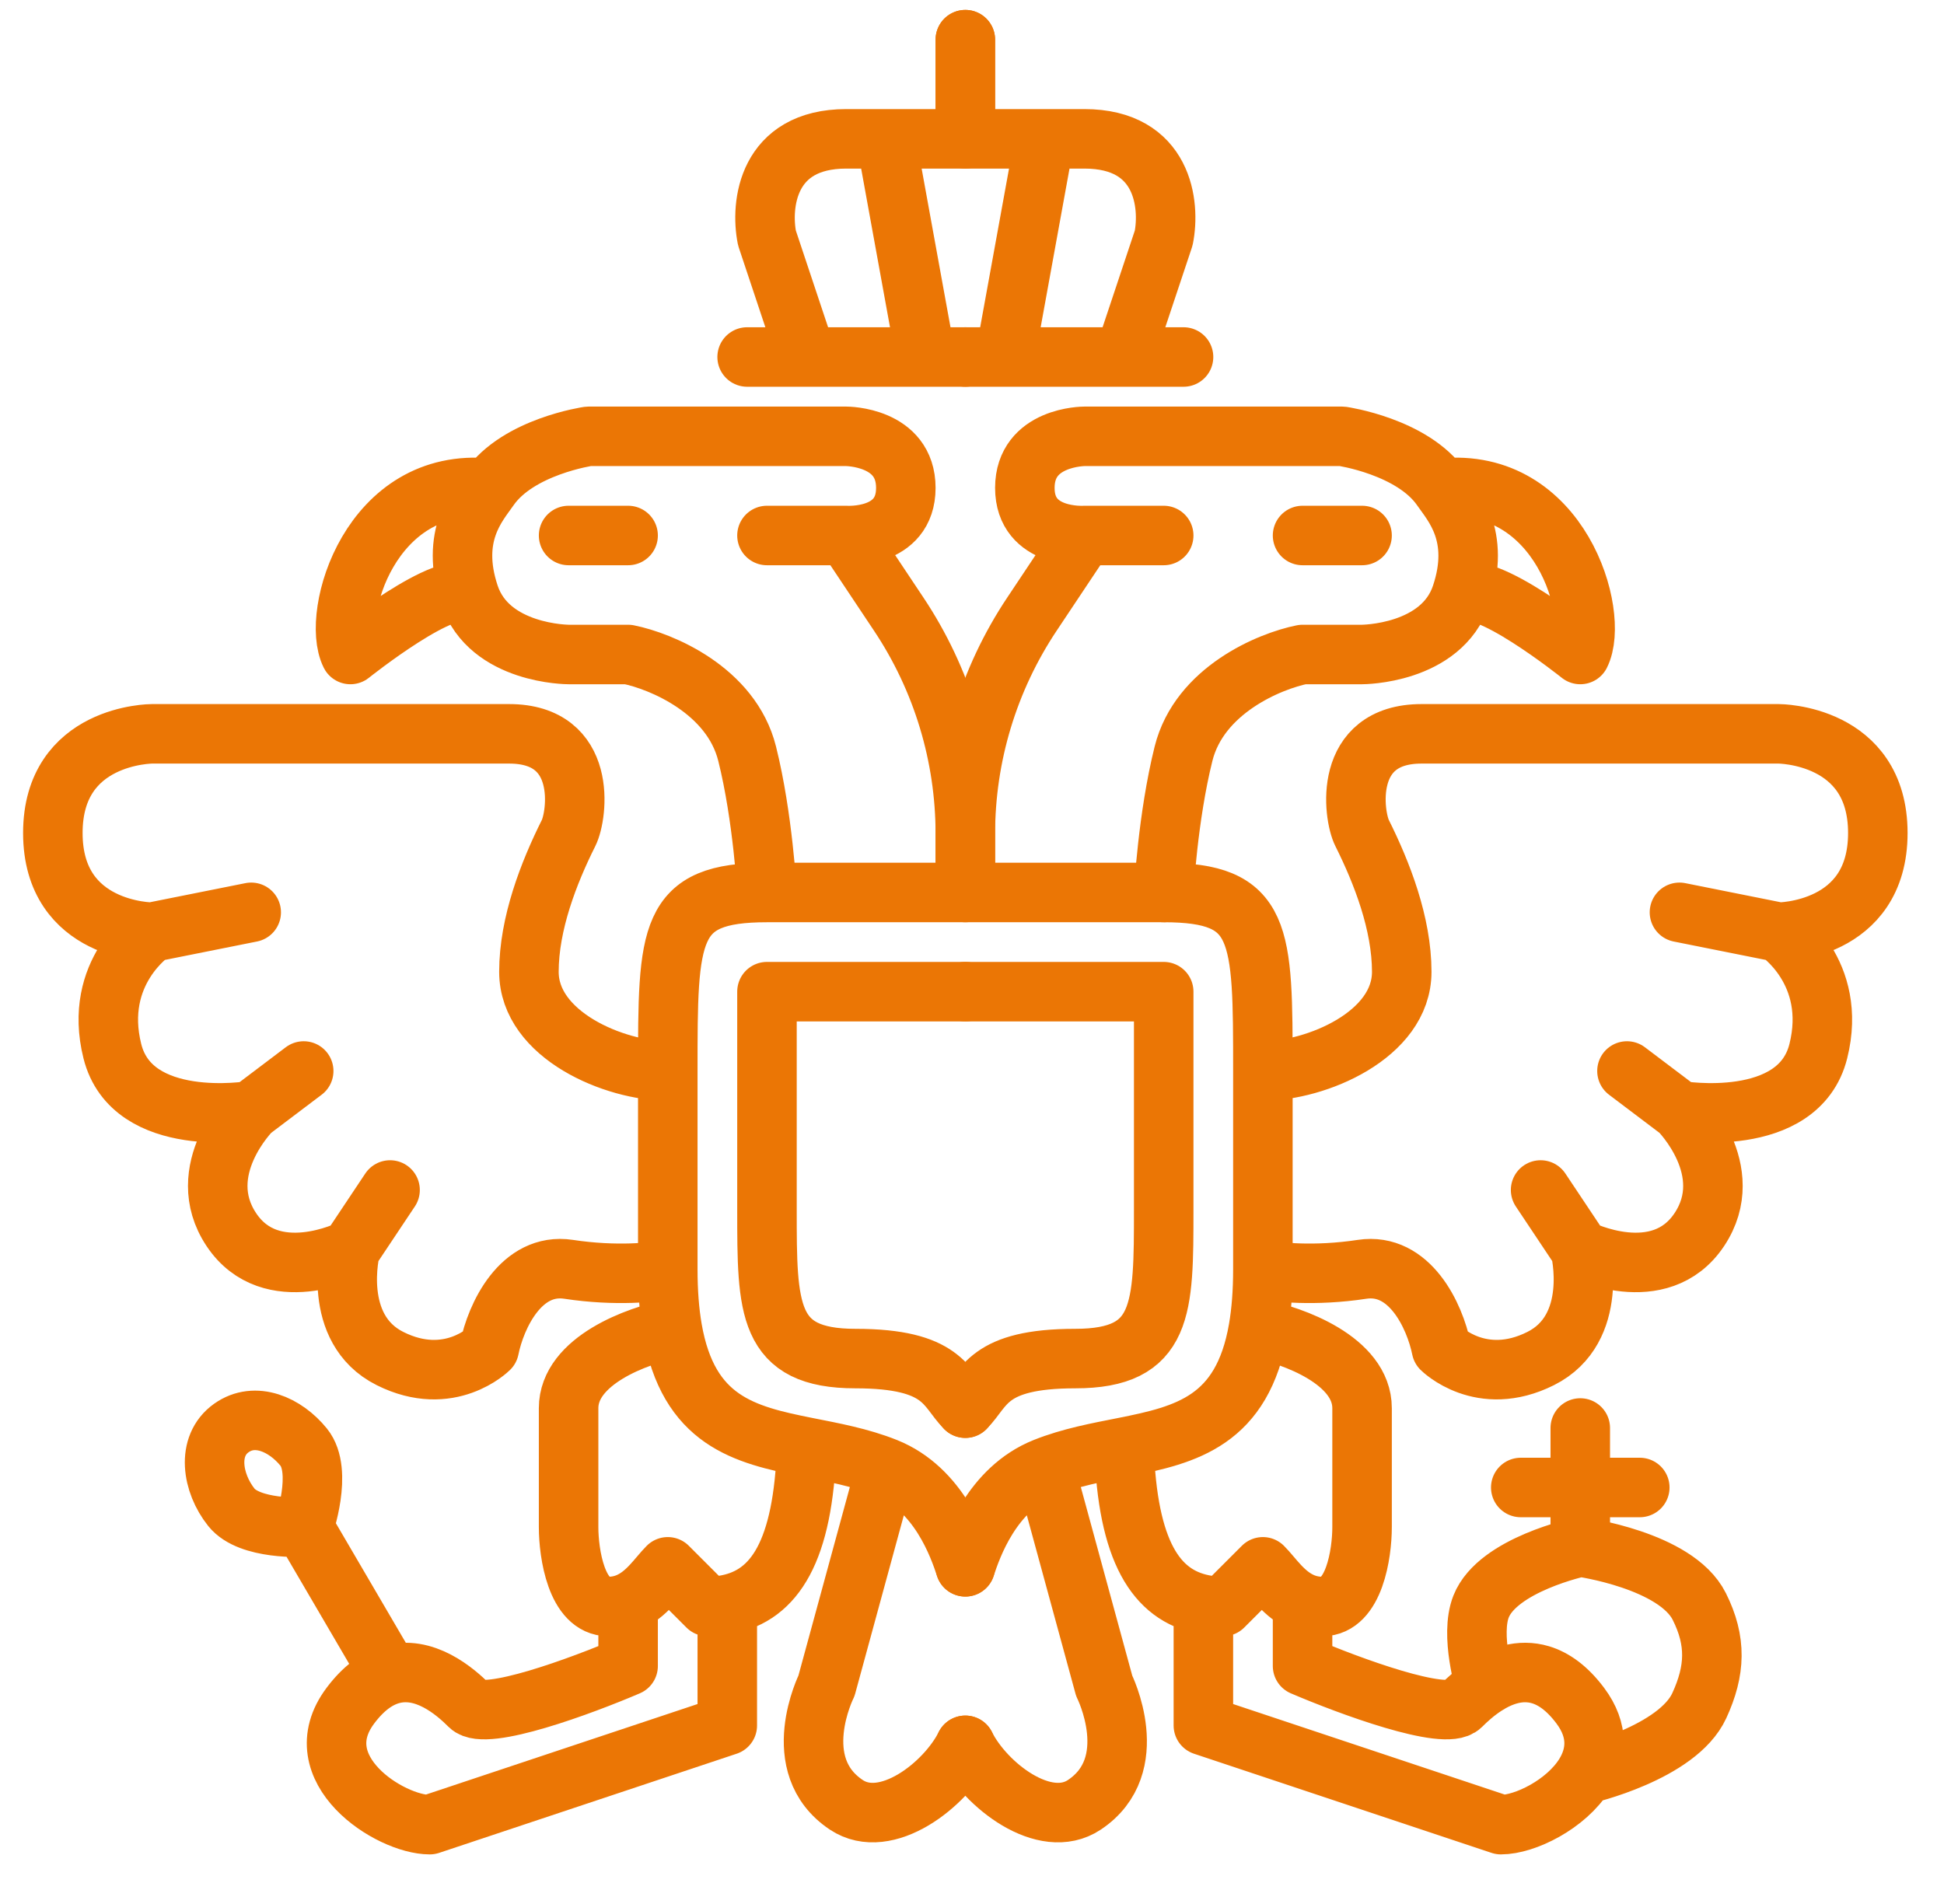 <svg width="49" height="48" viewBox="0 0 49 48" fill="none" xmlns="http://www.w3.org/2000/svg">
<g clip-path="url(#clip0_3256_42244)">
<path d="M24.332 22.5V21.028C24.332 19.053 23.748 17.123 22.652 15.481L21.332 13.5M21.332 13.5H19.332M21.332 13.5C21.332 13.5 22.832 13.6 22.832 12.3C22.832 10.999 21.332 11 21.332 11H14.832C14.832 11 13.062 11.254 12.332 12.306M11.832 15C12.332 16.5 14.332 16.5 14.332 16.5H15.832C16.665 16.667 18.432 17.4 18.832 19C19.232 20.6 19.332 22.5 19.332 22.5M11.832 15C11.332 13.5 12.038 12.729 12.332 12.306M11.832 15C11.332 14.5 8.832 16.5 8.832 16.5C8.332 15.5 9.332 12 12.332 12.306M19.332 22.5C16.832 22.5 16.832 23.5 16.832 27M19.332 22.5H29.332M16.832 27C15.499 27 13.332 26.1 13.332 24.5C13.332 23.284 13.832 22 14.332 21C14.556 20.553 14.832 18.5 12.832 18.5C11.232 18.5 6.499 18.5 3.832 18.5C3.832 18.5 1.332 18.5 1.332 21C1.332 23.5 3.832 23.5 3.832 23.5M16.832 27V32M3.832 23.5L6.332 23M3.832 23.5C3.832 23.5 2.332 24.5 2.832 26.5C3.332 28.5 6.332 28 6.332 28M6.332 28L7.655 27M6.332 28C6.332 28 4.832 29.5 5.832 31C6.832 32.5 8.832 31.5 8.832 31.5M8.832 31.5L9.832 30M8.832 31.5C8.832 31.5 8.332 33.5 9.832 34.25C11.332 35.001 12.332 34 12.332 34C12.499 33.174 13.132 31.818 14.332 32C15.532 32.182 16.499 32.076 16.832 32M16.832 32C16.832 32.575 16.872 33.071 16.946 33.5M22.332 37C23.671 37.536 24.165 39 24.332 39.5M22.332 37L20.832 42.5C20.832 42.5 19.832 44.5 21.332 45.5C22.332 46.167 23.832 45 24.332 44M22.332 37C21.679 36.739 20.991 36.614 20.332 36.483M14.332 13.5H15.832M24.332 25H19.332V30.5C19.332 33 19.332 34.25 21.562 34.25C23.792 34.25 23.832 35 24.332 35.5M16.946 33.5C16.075 33.667 14.332 34.3 14.332 35.5C14.332 36.7 14.332 38 14.332 38.5C14.332 39.167 14.532 40.5 15.332 40.5C15.521 40.5 15.686 40.463 15.832 40.401M16.946 33.5C17.348 35.823 18.759 36.17 20.332 36.483M20.332 36.483C20.246 39.11 19.526 40.214 18.332 40.45M18.332 40.45C18.174 40.482 18.007 40.498 17.832 40.5L16.832 39.5C16.578 39.755 16.303 40.203 15.832 40.401M18.332 40.45V43.5L10.832 46C9.832 46 7.632 44.6 8.832 43C9.164 42.557 9.504 42.321 9.832 42.222M15.832 40.401V42C14.665 42.5 12.232 43.4 11.832 43C11.47 42.638 10.69 41.963 9.832 42.222M7.655 38.5L9.832 42.222M7.655 38.5C7.655 38.5 6.292 38.577 5.832 38C5.345 37.389 5.195 36.452 5.832 36C6.432 35.574 7.191 35.911 7.655 36.483C8.151 37.095 7.655 38.5 7.655 38.5ZM24.332 9H23.332M18.832 9H20.332M20.332 9L19.332 6C19.165 5.167 19.332 3.5 21.332 3.5C21.705 3.5 22.037 3.5 22.332 3.5M20.332 9H23.332M24.332 1V3.5C24.196 3.5 23.619 3.5 22.332 3.5M22.332 3.5L23.332 9" stroke="#EB7605" stroke-width="1.5" stroke-linecap="round" stroke-linejoin="round"/>
<path d="M24.332 22.5V21.028C24.332 19.053 24.916 17.123 26.012 15.481L27.332 13.5M27.332 13.5H29.332M27.332 13.5C27.332 13.5 25.832 13.6 25.832 12.3C25.832 10.999 27.332 11 27.332 11H33.832C33.832 11 35.602 11.254 36.332 12.306M36.832 15C36.332 16.5 34.332 16.5 34.332 16.5H32.832C31.999 16.667 30.232 17.4 29.832 19C29.432 20.6 29.332 22.5 29.332 22.5C31.832 22.5 31.832 23.5 31.832 27M36.832 15C37.332 13.5 36.626 12.729 36.332 12.306M36.832 15C37.332 14.5 39.832 16.5 39.832 16.5C40.332 15.5 39.332 12 36.332 12.306M31.832 27C33.165 27 35.332 26.1 35.332 24.5C35.332 23.284 34.832 22 34.332 21C34.108 20.553 33.832 18.5 35.832 18.5C37.432 18.5 42.165 18.5 44.832 18.5C44.832 18.5 47.332 18.5 47.332 21C47.332 23.5 44.832 23.5 44.832 23.5M31.832 27V32M44.832 23.5L42.332 23M44.832 23.5C44.832 23.5 46.332 24.5 45.832 26.5C45.332 28.5 42.332 28 42.332 28M42.332 28L41.009 27M42.332 28C42.332 28 43.832 29.5 42.832 31C41.832 32.5 39.832 31.5 39.832 31.5M39.832 31.5L38.832 30M39.832 31.5C39.832 31.5 40.332 33.5 38.832 34.25C37.332 35.001 36.332 34 36.332 34C36.165 33.174 35.532 31.818 34.332 32C33.132 32.182 32.165 32.076 31.832 32M31.832 32C31.832 32.575 31.792 33.071 31.718 33.5M26.332 37C24.993 37.536 24.499 39 24.332 39.5M26.332 37L27.832 42.5C27.832 42.5 28.832 44.5 27.332 45.5C26.332 46.167 24.832 45 24.332 44M26.332 37C26.985 36.739 27.673 36.614 28.332 36.483M34.332 13.5H32.832M24.332 25H29.332V30.5C29.332 33 29.332 34.25 27.102 34.25C24.872 34.25 24.832 35 24.332 35.5M31.718 33.5C32.59 33.667 34.332 34.3 34.332 35.5C34.332 36.7 34.332 38 34.332 38.5C34.332 39.167 34.132 40.5 33.332 40.5C33.143 40.5 32.978 40.463 32.832 40.401M31.718 33.5C31.317 35.823 29.905 36.17 28.332 36.483M28.332 36.483C28.418 39.11 29.138 40.214 30.332 40.45M30.332 40.45C30.491 40.482 30.657 40.498 30.832 40.5L31.832 39.5C32.087 39.755 32.361 40.203 32.832 40.401M30.332 40.45V43.5L37.832 46C38.436 46 39.477 45.489 39.944 44.733M32.832 40.401V42C33.999 42.5 36.432 43.4 36.832 43C36.975 42.857 37.184 42.664 37.438 42.5M24.332 9H25.332M29.832 9H28.332M28.332 9L29.332 6C29.499 5.167 29.332 3.5 27.332 3.5C26.959 3.5 26.627 3.5 26.332 3.5M28.332 9H25.332M24.332 1V3.5C24.468 3.5 25.044 3.5 26.332 3.5M26.332 3.5L25.332 9M37.438 42.5C37.824 42.25 38.314 42.066 38.832 42.222C39.16 42.321 39.5 42.557 39.832 43C40.307 43.634 40.249 44.236 39.944 44.733M37.438 42.5C37.438 42.5 37.044 41.227 37.332 40.5C37.752 39.442 39.832 39 39.832 39M39.832 39C39.832 39 42.246 39.328 42.832 40.5C43.269 41.373 43.24 42.113 42.832 43C42.282 44.195 39.944 44.733 39.944 44.733M39.832 39V36M38.332 37.5H41.332" stroke="#EB7605" stroke-width="1.5" stroke-linecap="round" stroke-linejoin="round"/>
</g>
<defs>
<clipPath id="clip0_3256_42244">
<rect width="48" height="48" fill="white" transform="translate(0.332)"/>
</clipPath>
</defs>
</svg>
